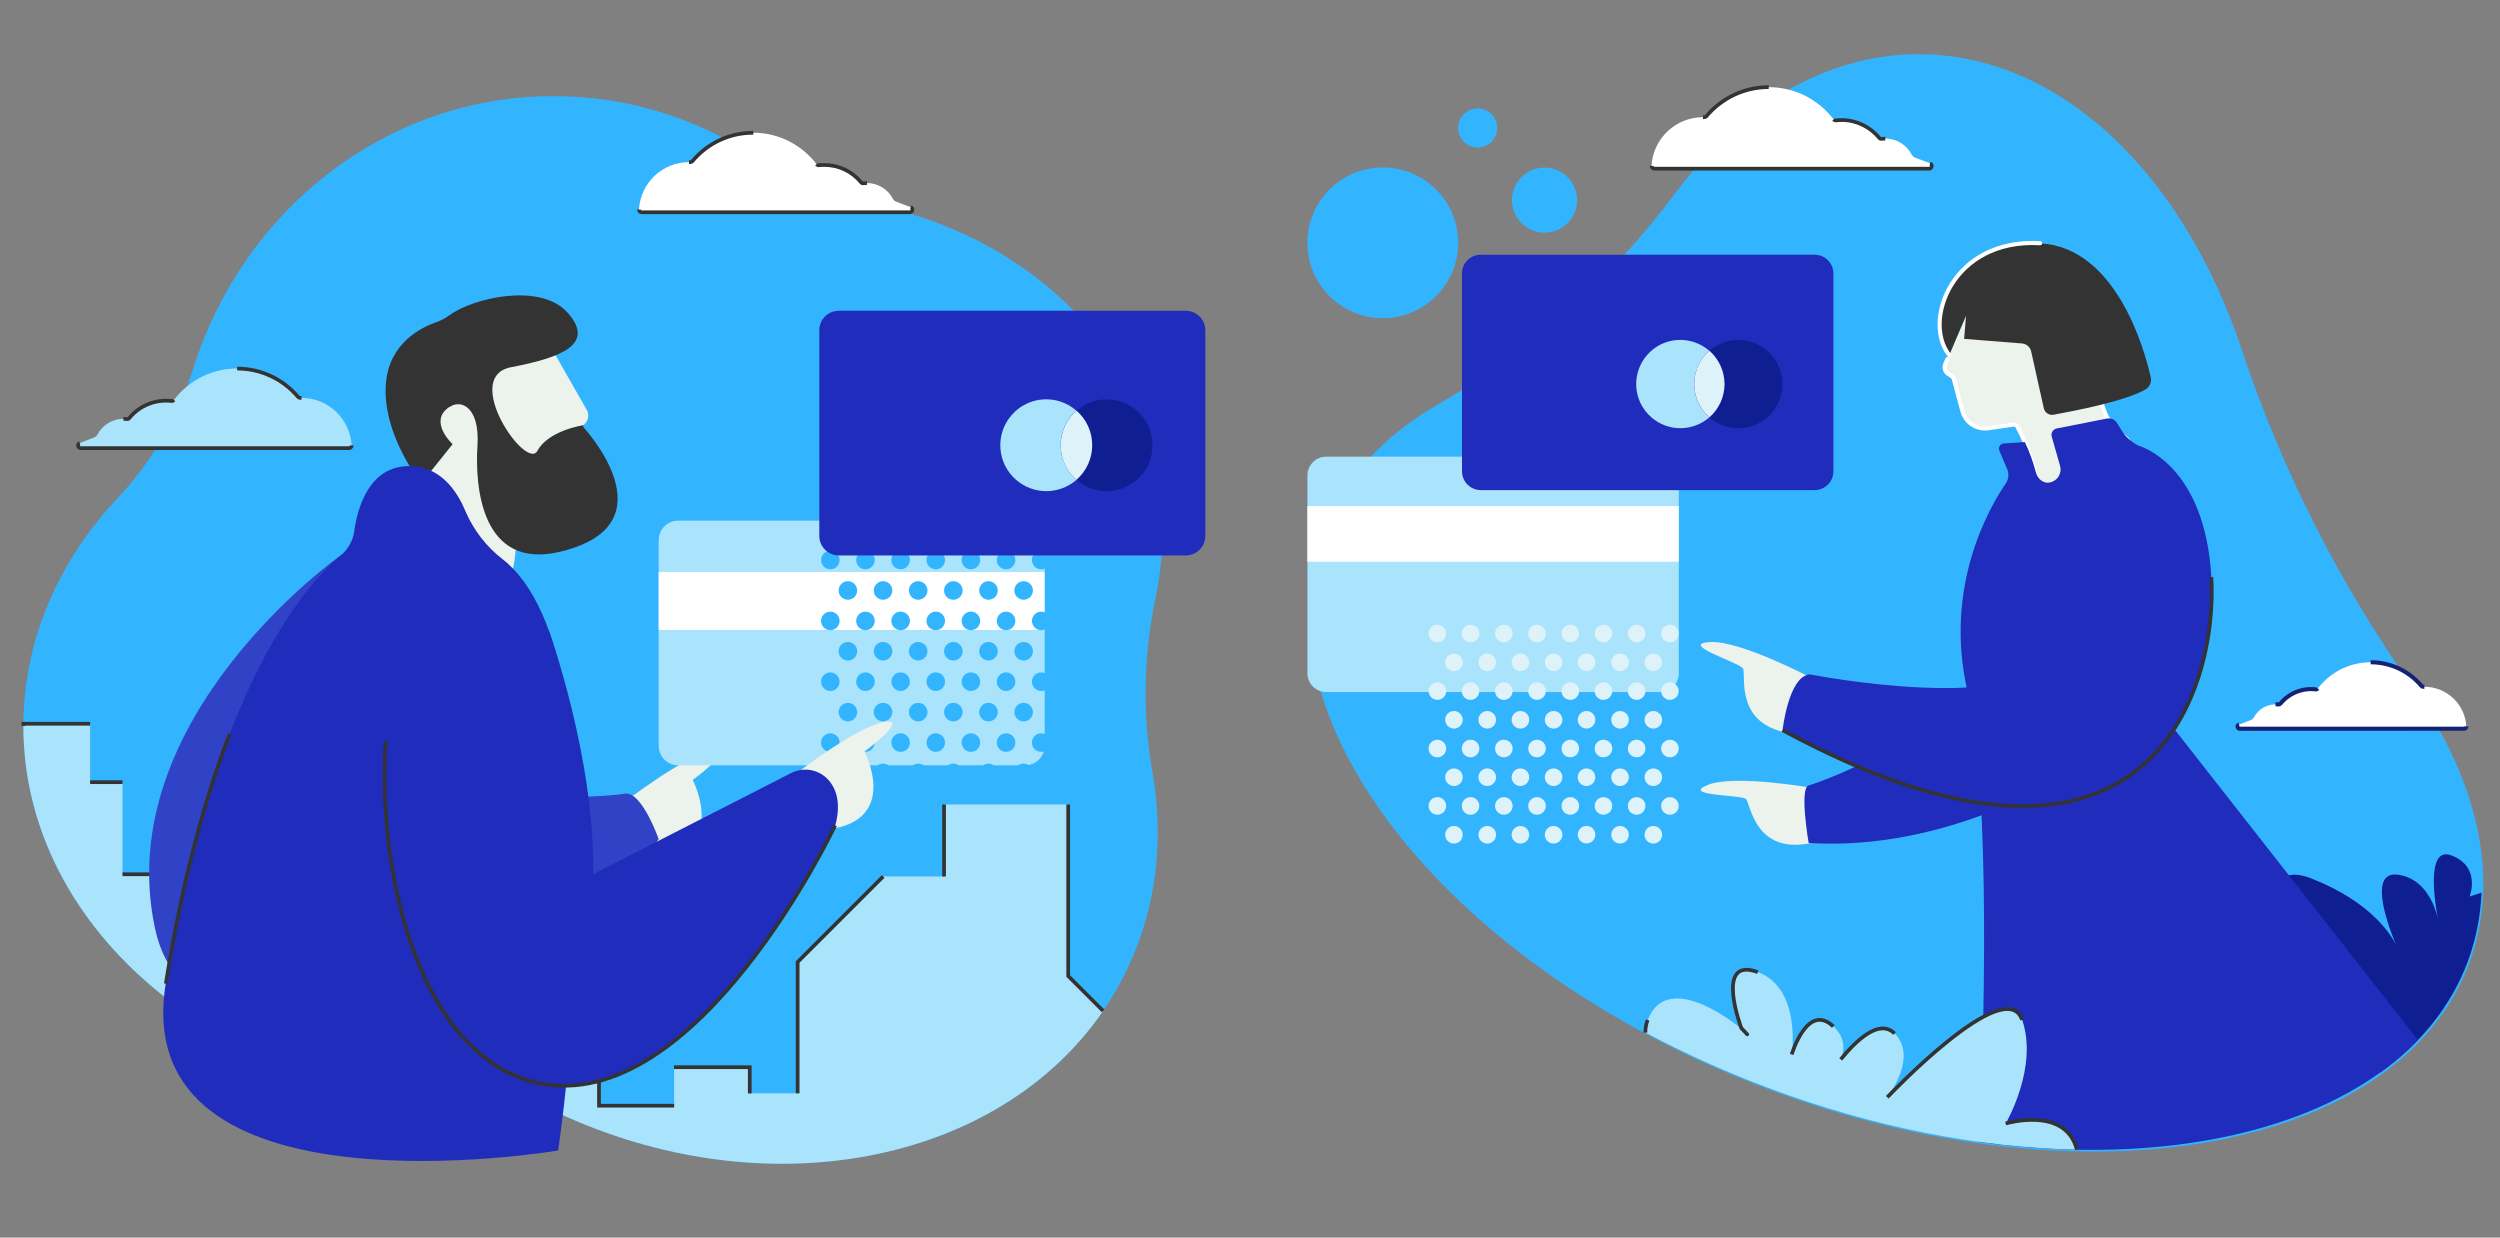 <?xml version="1.0" encoding="utf-8"?>
<!-- Generator: Adobe Illustrator 25.4.1, SVG Export Plug-In . SVG Version: 6.00 Build 0)  -->
<svg version="1.1" id="Capa_1" xmlns="http://www.w3.org/2000/svg" xmlns:xlink="http://www.w3.org/1999/xlink" x="0px" y="0px"
	 viewBox="0 0 2020 1000" style="enable-background:new 0 0 2020 1000;" xml:space="preserve">
<rect x="0" y="0" width="2020" height="1000" fill="#808080" stroke="none"/>
<style type="text/css">
	.st0{fill:#33B4FF;}
	.st1{fill:#A9E4FC;}
	.st2{fill:none;stroke:#333333;stroke-width:3;stroke-miterlimit:10;}
	.st3{fill:#FFFFFF;}
	.st4{fill:#CCF2EA;}
	.st5{fill:#ECF2EC;}
	.st6{fill:#202CBB;}
	.st7{fill:#3042C6;}
	.st8{fill:#333333;}
	.st9{fill:#0F1F91;}
	.st10{fill:#DEF2F9;}
	.st11{fill:none;stroke:#FFFFFF;stroke-width:3.32;stroke-linecap:round;stroke-linejoin:round;}
	.st12{fill:none;stroke:#152272;stroke-width:3.32;stroke-miterlimit:10;}
</style>
<path class="st0" d="M923.8,340.3c-33.7-91.2-116-153.1-216.7-175c-36.1-7.9-70.5-22-101.7-41.7c-47.3-30-102.2-46-158.2-45.9
	C311.3,77.7,196,170.1,156.1,298c-12.2,38.9-33.1,74.6-61,104.4c-47.8,51-76.2,114.9-76.2,184.2c0,167.1,165.1,302.6,368.7,302.6
	c5.5,0,11-0.1,16.5-0.3c15.3-0.5,30.5,2.6,44.4,9.2c184.1,87,391.2,35.1,462.7-115.9c23.6-49.9,29.4-104.4,20-158.1
	c-8.1-46.3-7.4-93.8,2.3-139.8C943.5,436.3,941,387.1,923.8,340.3L923.8,340.3z"/>
<path class="st1" d="M243.6,321.5h-1.1c-0.6,0-1.3-0.3-1.7-0.8c-22.8-27.2-63.3-30.7-90.4-7.9c-3.7,3.1-7,6.6-9.9,10.4
	c-0.5,0.6-1.2,0.9-2,0.8c-12.9-1.5-25.8,3.7-34,13.8c-0.4,0.6-1.2,0.9-1.9,0.8c-1-0.1-1.9-0.2-2.9-0.2c-8.8,0-16.8,4.9-20.9,12.6
	c-0.6,1.2-1.6,2.1-2.8,2.5L64.4,358c-1.1,0.4-1.6,1.6-1.2,2.7c0.3,0.8,1.1,1.4,2,1.4h216.8c1.2,0,2.1-0.9,2.1-2.1c0,0,0-0.1,0-0.1
	C282.9,338.3,265.1,321.5,243.6,321.5L243.6,321.5z"/>
<g>
	<path class="st2" d="M140.5,323.2c-0.5,0.6-1.2,0.9-2,0.8c-12.9-1.5-25.8,3.7-34,13.8c-0.4,0.6-1.2,0.9-1.9,0.8
		c-1-0.1-1.9-0.2-2.9-0.2"/>
	<path class="st2" d="M243.6,321.5h-1.1c-0.6,0-1.3-0.3-1.7-0.8c-12.2-14.5-30.2-22.9-49.2-22.9"/>
	<path class="st2" d="M64.4,358c-1.1,0.4-1.6,1.6-1.2,2.7c0.3,0.8,1.1,1.4,2,1.4h216.8c1.2,0,2.1-0.9,2.1-2.1c0,0,0-0.1,0-0.1"/>
</g>
<path class="st3" d="M556.7,131h1.1c0.7,0,1.3-0.3,1.7-0.8c22.8-27.2,63.3-30.7,90.4-7.9c3.7,3.1,7,6.6,9.9,10.4
	c0.5,0.6,1.2,0.9,1.9,0.8c1.5-0.2,2.9-0.2,4.4-0.2c11.5,0,22.3,5.1,29.6,14c0.4,0.6,1.2,0.9,1.9,0.8c1-0.1,1.9-0.2,2.9-0.2
	c8.8,0,16.8,4.9,20.9,12.6c0.6,1.2,1.6,2.1,2.8,2.5l11.6,4.4c1.1,0.4,1.6,1.6,1.2,2.7c-0.3,0.8-1.1,1.4-2,1.4H518.4
	c-1.2,0-2.1-0.9-2.1-2.1c0,0,0-0.1,0-0.1C517.5,147.8,535.2,131,556.7,131z"/>
<g>
	<path class="st2" d="M659.8,132.7c0.5,0.6,1.2,0.9,1.9,0.8c1.5-0.2,2.9-0.2,4.4-0.2c11.5,0,22.3,5.1,29.6,14
		c0.4,0.6,1.2,0.9,1.9,0.8c1-0.1,1.9-0.2,2.9-0.2"/>
	<path class="st2" d="M556.7,131h1.1c0.7,0,1.3-0.3,1.7-0.8c12.2-14.6,30.2-23,49.2-22.9"/>
	<path class="st2" d="M735.9,167.4c1.1,0.4,1.6,1.6,1.2,2.7c-0.3,0.8-1.1,1.4-2,1.4H518.4c-1.2,0-2.1-0.9-2.1-2.1c0,0,0-0.1,0-0.1"
		/>
</g>
<path class="st4" d="M597.3,171.5h-52.8"/>
<path class="st1" d="M891.3,816.8l-28.2-28.2V650H762.8v58.2h-49.1l-69.1,69.1v106.1h-38.7v-21.2h-61.2v31.2H484v-84.2L381.1,706.4
	H99V632H72.8v-47.2H18.9v1.8c0,167.1,165.1,302.6,368.7,302.6c5.5,0,11-0.1,16.5-0.3c15.3-0.5,30.5,2.6,44.4,9.2
	C617.7,978.1,806.4,940.7,891.3,816.8L891.3,816.8z"/>
<g>
	<path class="st2" d="M72.8,584.8H18.9v1.8"/>
	<path class="st2" d="M99,632H72.8"/>
	<path class="st2" d="M544.7,893.4H484v-84.2L381.1,706.4H99"/>
	<path class="st2" d="M605.8,883.5v-21.2h-61.2"/>
	<path class="st2" d="M713.6,708.2l-69.1,69.1v106.1"/>
	<path class="st2" d="M762.8,650v58.2"/>
	<path class="st2" d="M891.3,816.8l-28.2-28.2V650"/>
	<path class="st2" d="M387.6,889.2c5.5,0,11-0.1,16.5-0.3c15.3-0.5,30.5,2.6,44.4,9.2"/>
</g>
<path class="st5" d="M575.3,606.5c-22.5,4.2-71.2,42-71.2,42l-8.3,13.5l27.4,31.8c67.8-3.8,36.5-63.6,36.5-63.6
	S597.8,602.4,575.3,606.5L575.3,606.5z"/>
<path class="st1" d="M548,420.7h280.3c8.7,0,15.8,7.1,15.8,15.8v166.1c0,8.7-7.1,15.8-15.8,15.8H548c-8.7,0-15.8-7.1-15.8-15.8
	V436.4C532.2,427.7,539.3,420.7,548,420.7z"/>
<path class="st3" d="M532.2,462.2H844V509H532.2V462.2z"/>
<g>
	<circle class="st0" cx="670.9" cy="452.5" r="7.5"/>
	<circle class="st0" cx="699.3" cy="452.5" r="7.5"/>
	<circle class="st0" cx="727.7" cy="452.5" r="7.5"/>
	<circle class="st0" cx="756.1" cy="452.5" r="7.5"/>
	<circle class="st0" cx="784.5" cy="452.5" r="7.5"/>
	<circle class="st0" cx="812.9" cy="452.5" r="7.5"/>
	<circle class="st0" cx="841.3" cy="452.5" r="7.5"/>
	<circle class="st0" cx="869.8" cy="452.5" r="7.5"/>
	<circle class="st0" cx="685.1" cy="477.1" r="7.5"/>
	<circle class="st0" cx="713.5" cy="477.1" r="7.5"/>
	<circle class="st0" cx="741.9" cy="477.1" r="7.5"/>
	<circle class="st0" cx="770.3" cy="477.1" r="7.5"/>
	<circle class="st0" cx="798.7" cy="477.1" r="7.5"/>
	<circle class="st0" cx="827.1" cy="477.1" r="7.5"/>
	<circle class="st0" cx="855.5" cy="477.1" r="7.5"/>
	<circle class="st0" cx="670.9" cy="501.7" r="7.5"/>
	<circle class="st0" cx="699.3" cy="501.7" r="7.5"/>
	<circle class="st0" cx="727.7" cy="501.7" r="7.5"/>
	<circle class="st0" cx="756.1" cy="501.7" r="7.5"/>
	<circle class="st0" cx="784.5" cy="501.7" r="7.5"/>
	<circle class="st0" cx="812.9" cy="501.7" r="7.5"/>
	<circle class="st0" cx="841.3" cy="501.7" r="7.5"/>
	<circle class="st0" cx="869.8" cy="501.7" r="7.5"/>
	<circle class="st0" cx="685.1" cy="526.2" r="7.5"/>
	<circle class="st0" cx="713.5" cy="526.2" r="7.5"/>
	<circle class="st0" cx="741.9" cy="526.2" r="7.5"/>
	<circle class="st0" cx="770.3" cy="526.2" r="7.5"/>
	<circle class="st0" cx="798.7" cy="526.2" r="7.5"/>
	<circle class="st0" cx="827.1" cy="526.2" r="7.5"/>
	<circle class="st0" cx="855.5" cy="526.2" r="7.5"/>
	<circle class="st0" cx="670.9" cy="550.8" r="7.5"/>
	<circle class="st0" cx="699.3" cy="550.8" r="7.5"/>
	<circle class="st0" cx="727.7" cy="550.8" r="7.5"/>
	<circle class="st0" cx="756.1" cy="550.8" r="7.5"/>
	<circle class="st0" cx="784.5" cy="550.8" r="7.5"/>
	<circle class="st0" cx="812.9" cy="550.8" r="7.5"/>
	<circle class="st0" cx="841.3" cy="550.8" r="7.5"/>
	<circle class="st0" cx="869.8" cy="550.8" r="7.5"/>
	<circle class="st0" cx="685.1" cy="575.4" r="7.5"/>
	<circle class="st0" cx="713.5" cy="575.4" r="7.5"/>
	<circle class="st0" cx="741.9" cy="575.4" r="7.5"/>
	<circle class="st0" cx="770.3" cy="575.4" r="7.5"/>
	<circle class="st0" cx="798.7" cy="575.4" r="7.5"/>
	<circle class="st0" cx="827.1" cy="575.4" r="7.5"/>
	<circle class="st0" cx="855.5" cy="575.4" r="7.5"/>
	<circle class="st0" cx="670.9" cy="600" r="7.5"/>
	<circle class="st0" cx="699.3" cy="600" r="7.5"/>
	<circle class="st0" cx="727.7" cy="600" r="7.5"/>
	<circle class="st0" cx="756.1" cy="600" r="7.5"/>
	<circle class="st0" cx="784.5" cy="600" r="7.5"/>
	<circle class="st0" cx="812.9" cy="600" r="7.5"/>
	<circle class="st0" cx="841.3" cy="600" r="7.5"/>
	<circle class="st0" cx="869.8" cy="600" r="7.5"/>
	<circle class="st0" cx="685.1" cy="624.5" r="7.5"/>
	<circle class="st0" cx="713.5" cy="624.5" r="7.5"/>
	<circle class="st0" cx="741.9" cy="624.5" r="7.5"/>
	<circle class="st0" cx="770.3" cy="624.5" r="7.5"/>
	<circle class="st0" cx="798.7" cy="624.5" r="7.5"/>
	<circle class="st0" cx="827.1" cy="624.5" r="7.5"/>
	<circle class="st0" cx="855.5" cy="624.5" r="7.5"/>
</g>
<path class="st6" d="M677.8,251.1h280.3c8.7,0,15.8,7.1,15.8,15.8v166.1c0,8.7-7.1,15.8-15.8,15.8H677.8c-8.7,0-15.8-7.1-15.8-15.8
	V266.8C662,258.1,669.1,251.1,677.8,251.1z"/>
<path class="st7" d="M504.7,641.3c-13.6,2.7-72.4,3.7-72.4,3.7l-157-196.3c0,0-186.4,131.4-150.1,301.2S501,728,532.2,678
	C532.2,678,518.4,638.6,504.7,641.3L504.7,641.3z"/>
<path class="st5" d="M714,583.4c-22.5,4.2-71.2,42-71.2,42l-8.3,13.6l27.5,31.8c67.8-3.7,36.5-63.6,36.5-63.6S736.5,579.3,714,583.4
	L714,583.4z"/>
<path class="st5" d="M467.9,374.4l-0.8-22.6c-0.1-3.2,1.4-6.3,4.1-8.2c4.1-2.8,5.3-8.3,2.8-12.6l-30.4-53.3
	c-10,25.8-51.7-0.5-64.9,8.2c-14.2,9.4-5.2,50.9-19.4,41.6c-10.2-6.8-21.2-3.5-24.9,6.5c-4.4,11.9,5.4,22.1,12.7,27.7
	c3.8,2.9,4.8,8.1,2.5,12.3l-18.2,32.3c-7.6,13.5-13.5,27.8-17.7,42.7c-5.4,19.3,5.7,40.3,24.7,46.8l20.3,6.9
	c17.2,5.8,36.2-1.3,45.4-16.9c6.8-11.6,11-24.5,12.2-37.9l3.8-39.9c0.5-4.8,4.4-8.5,9.2-8.7l16-0.5
	C458.2,398.1,468.3,387.4,467.9,374.4C467.9,374.5,467.9,374.4,467.9,374.4L467.9,374.4z"/>
<path class="st8" d="M471.2,343.6c0,0-28,4.1-37,20.7s-61.9-59.8-21.2-67.6s68.8-18.6,45.2-44.5c-21.8-23.8-75.6-11.8-95.4,2.7
	c-3.2,2.4-6.7,4.2-10.5,5.5c-12,4.2-37.4,16.7-40.4,48.4c-3.9,41.6,28.5,81.7,28.5,81.7l25.3-31.6c0,0-16.8-15.5-6.3-27
	s28.6-5.2,26.4,28.2s3.3,100.9,66.8,85.7c92.1-22,18.8-100.6,18.8-100.6"/>
<path class="st6" d="M406.3,452c-13.3-10.2-23.7-23.7-30.3-39.1c-7.2-17.3-20.8-36.3-45.4-36.3c-32.5,0-41.8,33.9-44.4,52.8
	c-1.1,7.5-4.9,14.4-10.8,19.3c-26.8,22.4-102.8,105.1-141.5,346.1C102.8,988.7,451,929.6,451,929.6S509.8,533,406.3,452L406.3,452z"
	/>
<path class="st2" d="M185.6,593c-19.3,50.1-37.9,115.9-51.6,201.8"/>
<path class="st6" d="M342.5,478.9L443.3,509c0,0,37.7,103.7,35.9,197.4l159.9-81.7c9.8-5.1,21.8-3.2,29.5,4.7
	c6.7,7,11.4,18.6,6.3,37.7c0,0-111.6,236.3-240.6,207.9S282.2,579.8,342.5,478.9L342.5,478.9z"/>
<path class="st2" d="M674.8,667c0,0-111.6,236.3-240.6,207.9c-91.6-20.2-129.8-160.4-122.6-276.2"/>
<path class="st1" d="M857,359.7c0-10.7,4.6-20.9,12.7-27.9c-15.4-13.5-38.9-11.9-52.3,3.6c-13.5,15.4-11.9,38.9,3.6,52.3
	c14,12.2,34.8,12.2,48.8,0C861.7,380.6,857,370.5,857,359.7z"/>
<path class="st9" d="M894.1,322.7c-9,0-17.6,3.2-24.3,9.1c15.4,13.4,17.1,36.8,3.7,52.2c-1.1,1.3-2.4,2.5-3.7,3.7
	c15.4,13.5,38.8,11.9,52.3-3.6c13.5-15.4,11.9-38.8-3.6-52.3C911.7,325.9,903.1,322.7,894.1,322.7L894.1,322.7z"/>
<path class="st10" d="M882.5,359.7c0-10.7-4.6-20.9-12.7-27.9c-15.4,13.4-17.1,36.8-3.7,52.2c1.1,1.3,2.4,2.5,3.7,3.7
	C877.8,380.6,882.5,370.5,882.5,359.7z"/>
<path class="st0" d="M1069.1,430.3c16.3-43.2,48.4-77.9,92-103c75.3-43.4,140.9-101.8,192.8-171.6
	c51.6-69.4,120.6-111.9,196.4-111.9c114.8,0,214,97.4,261,238.6c32.3,97,78.7,188.7,137.6,272.2c52.9,75.2,72.2,154.8,46,224.2
	c-57.2,152.1-310.9,197.3-566.5,101.1C1172.6,783.7,1011.8,582.4,1069.1,430.3L1069.1,430.3z"/>
<path class="st5" d="M1465.8,636.9c0,0-63.9-11.5-85.9-2.7c-22,8.9,26.5,7.9,30.7,11.3c4.2,3.5,6.8,48.3,58,34.4"/>
<path class="st6" d="M1666.3,627.5c0,0-93,60.7-204.9,53.6c0,0-7.7-44.5,0-46.4c0,0,114.8-35.5,152.4-116.5"/>
<path class="st9" d="M2005.1,721.2l-9.6,3.2c0,0,9.4-23.9-14.6-33.2c-21.3-8.3-13.2,39.9-11.1,51c-1.7-7.7-9.2-32.8-32.8-35.5
	c-25.1-2.8-5.2,46.9-0.8,57.2c-3.4-7.3-19.2-34.6-68.3-54c-57.2-22.6-17.3,83.7-17.3,83.7l72.7,73c32.7-23.5,57-53.4,70.5-89.1
	C2000.5,759.4,2004.3,740.4,2005.1,721.2z"/>
<path class="st5" d="M1466.4,549.2c0,0-60.2-32.2-85.1-30.4s23.9,16.4,27,21.3c3.1,4.9-8.9,50.5,47,53.2"/>
<path class="st5" d="M1585.6,332l-6.8-25.4c-0.3-1.3-1.2-2.4-2.3-3.1l-2-1.2c-2.9-1.7-4-5.3-2.7-8.3l20.9-48.5
	c7.4-19.5,32.8-30.1,44.5-24.6c13.8,6.3,21.8,62.4,33.2,52.4c7.3-6.5,16.4-5.3,20.8,2.2c8.2,14,7.4,51.7,7.4,51.7l1,2.9
	c2.9,9,8.7,16.8,16.4,22.2c1.7,1.2,3,2.7,4,4.5c11.5,19.9,4.7,45.4-15.3,56.9c-0.2,0.1-0.5,0.3-0.7,0.4c-20,11.2-45.4,4-56.6-16
	c-0.6-1.1-0.9-2.2-1-3.4c-1.9-16.7-7.4-32.9-15.2-47.8l-0.6-1.2c-0.5-1.8-2.3-3-4.2-2.7l-19.5,2.9
	C1597.2,347.4,1588.1,341.4,1585.6,332L1585.6,332z"/>
<path class="st11" d="M1592.7,245.6c7.4-19.5,32.8-30.1,44.5-24.6c13.8,6.3,21.8,62.4,33.2,52.4c7.3-6.5,16.4-5.3,20.8,2.2
	c8.2,14,7.4,51.7,7.4,51.7l1,2.9c2.9,9,8.7,16.8,16.4,22.2c1.7,1.2,3,2.7,4,4.5c11.5,19.9,4.7,45.4-15.3,56.9
	c-0.2,0.1-0.5,0.3-0.7,0.4c-20.1,11.2-45.4,4-56.6-16c-0.6-1.1-0.9-2.2-1-3.4c-1.9-16.7-7.4-32.9-15.2-47.8l-0.6-1.2
	c-0.5-1.8-2.3-3-4.2-2.7l-19.6,2.9c-9.6,1.4-18.7-4.5-21.2-13.9l-6.8-25.4c-0.3-1.3-1.2-2.4-2.3-3.1l-2-1.2c-2.9-1.7-4-5.3-2.7-8.3
	l1.7-4"/>
<g>
	<circle class="st0" cx="1117.3" cy="196.2" r="60.9"/>
	<circle class="st0" cx="1248" cy="161.7" r="26.3"/>
	<circle class="st0" cx="1194" cy="103.4" r="15.8"/>
</g>
<path class="st1" d="M1071.6,369h269.7c8.4,0,15.2,6.8,15.2,15.2V544c0,8.4-6.8,15.2-15.2,15.2h-269.7c-8.4,0-15.2-6.8-15.2-15.2
	V384.1C1056.4,375.8,1063.2,369,1071.6,369z"/>
<path class="st3" d="M1056.4,408.9h300v45h-300V408.9z"/>
<path class="st6" d="M1196.5,205.8h269.7c8.4,0,15.2,6.8,15.2,15.2v159.8c0,8.4-6.8,15.2-15.2,15.2h-269.7
	c-8.4,0-15.2-6.8-15.2-15.2V220.9C1181.3,212.5,1188.1,205.8,1196.5,205.8z"/>
<path class="st1" d="M1368.9,310.3c0-10.3,4.5-20.1,12.2-26.9c-14.9-12.9-37.4-11.4-50.3,3.5c-12.9,14.9-11.4,37.4,3.5,50.3
	c13.4,11.7,33.4,11.7,46.9,0C1373.4,330.5,1368.9,320.7,1368.9,310.3L1368.9,310.3z"/>
<path class="st9" d="M1404.6,274.7c-8.6,0-16.9,3.1-23.4,8.8c14.9,12.9,16.4,35.5,3.5,50.3c-1.1,1.2-2.2,2.4-3.5,3.5
	c14.9,12.9,37.4,11.4,50.3-3.5c12.9-14.9,11.4-37.4-3.5-50.3C1421.6,277.8,1413.2,274.7,1404.6,274.7z"/>
<g>
	<path class="st10" d="M1393.4,310.3c0-10.3-4.5-20.1-12.2-26.9c-14.9,12.9-16.4,35.4-3.5,50.3c1.1,1.2,2.3,2.4,3.5,3.5
		C1388.9,330.5,1393.4,320.6,1393.4,310.3L1393.4,310.3z"/>
	<circle class="st10" cx="1161.4" cy="511.9" r="7.1"/>
	<circle class="st10" cx="1188.2" cy="511.9" r="7.1"/>
	<circle class="st10" cx="1215.1" cy="511.9" r="7.1"/>
	<circle class="st10" cx="1241.9" cy="511.9" r="7.1"/>
	<circle class="st10" cx="1268.8" cy="511.9" r="7.1"/>
	<circle class="st10" cx="1295.6" cy="511.9" r="7.1"/>
	<circle class="st10" cx="1322.4" cy="511.9" r="7.1"/>
	<circle class="st10" cx="1349.3" cy="511.9" r="7.1"/>
	<circle class="st10" cx="1174.8" cy="535.2" r="7.1"/>
	<circle class="st10" cx="1201.7" cy="535.2" r="7.1"/>
	<circle class="st10" cx="1228.5" cy="535.2" r="7.1"/>
	<circle class="st10" cx="1255.3" cy="535.2" r="7.1"/>
	
		<ellipse transform="matrix(0.16 -0.987 0.987 0.16 548.556 1715.061)" class="st10" cx="1282.2" cy="535.2" rx="7.1" ry="7.1"/>
	<circle class="st10" cx="1309" cy="535.2" r="7.1"/>
	<circle class="st10" cx="1335.9" cy="535.2" r="7.1"/>
	<circle class="st10" cx="1161.4" cy="558.4" r="7.1"/>
	<circle class="st10" cx="1188.2" cy="558.4" r="7.1"/>
	<circle class="st10" cx="1215.1" cy="558.4" r="7.1"/>
	<circle class="st10" cx="1241.9" cy="558.4" r="7.1"/>
	<circle class="st10" cx="1268.8" cy="558.4" r="7.1"/>
	<circle class="st10" cx="1295.6" cy="558.4" r="7.1"/>
	<circle class="st10" cx="1322.4" cy="558.4" r="7.1"/>
	<circle class="st10" cx="1349.3" cy="558.4" r="7.1"/>
	<circle class="st10" cx="1174.8" cy="581.6" r="7.1"/>
	<circle class="st10" cx="1201.7" cy="581.6" r="7.1"/>
	<circle class="st10" cx="1228.5" cy="581.6" r="7.1"/>
	<circle class="st10" cx="1255.3" cy="581.6" r="7.1"/>
	
		<ellipse transform="matrix(0.16 -0.987 0.987 0.16 502.726 1754.053)" class="st10" cx="1282.2" cy="581.6" rx="7.1" ry="7.1"/>
	<circle class="st10" cx="1309" cy="581.6" r="7.1"/>
	<circle class="st10" cx="1335.9" cy="581.6" r="7.1"/>
	<circle class="st10" cx="1161.4" cy="604.8" r="7.1"/>
	<circle class="st10" cx="1188.2" cy="604.8" r="7.1"/>
	<circle class="st10" cx="1215.1" cy="604.8" r="7.1"/>
	<circle class="st10" cx="1241.9" cy="604.8" r="7.1"/>
	<circle class="st10" cx="1268.8" cy="604.8" r="7.1"/>
	<circle class="st10" cx="1295.6" cy="604.8" r="7.1"/>
	<circle class="st10" cx="1322.4" cy="604.8" r="7.1"/>
	<circle class="st10" cx="1349.3" cy="604.8" r="7.1"/>
	<circle class="st10" cx="1174.8" cy="628" r="7.1"/>
	<circle class="st10" cx="1201.7" cy="628" r="7.1"/>
	<circle class="st10" cx="1228.5" cy="628" r="7.1"/>
	<circle class="st10" cx="1255.3" cy="628" r="7.1"/>
	
		<ellipse transform="matrix(0.16 -0.987 0.987 0.16 456.895 1793.046)" class="st10" cx="1282.2" cy="628" rx="7.1" ry="7.1"/>
	<circle class="st10" cx="1309" cy="628" r="7.1"/>
	<circle class="st10" cx="1335.9" cy="628" r="7.1"/>
	<circle class="st10" cx="1161.4" cy="651.2" r="7.1"/>
	<circle class="st10" cx="1188.2" cy="651.2" r="7.1"/>
	<circle class="st10" cx="1215.1" cy="651.2" r="7.1"/>
	<circle class="st10" cx="1241.9" cy="651.2" r="7.1"/>
	<circle class="st10" cx="1268.8" cy="651.2" r="7.1"/>
	<circle class="st10" cx="1295.6" cy="651.2" r="7.1"/>
	<circle class="st10" cx="1322.4" cy="651.2" r="7.1"/>
	<circle class="st10" cx="1349.3" cy="651.2" r="7.1"/>
	<circle class="st10" cx="1174.8" cy="674.5" r="7.1"/>
	<circle class="st10" cx="1201.7" cy="674.5" r="7.1"/>
	<circle class="st10" cx="1228.5" cy="674.5" r="7.1"/>
	<circle class="st10" cx="1255.3" cy="674.5" r="7.1"/>
	
		<ellipse transform="matrix(0.16 -0.987 0.987 0.16 411.055 1832.047)" class="st10" cx="1282.2" cy="674.5" rx="7.1" ry="7.1"/>
	<circle class="st10" cx="1309" cy="674.5" r="7.1"/>
	<circle class="st10" cx="1335.9" cy="674.5" r="7.1"/>
</g>
<path class="st3" d="M1376,94.7h1.1c0.7,0,1.3-0.3,1.7-0.8c23.3-27.8,64.8-31.4,92.6-8.1c3.7,3.1,7.1,6.7,10.1,10.6
	c0.5,0.6,1.2,0.9,2,0.8c1.5-0.2,3-0.3,4.5-0.3c11.7,0,22.9,5.3,30.3,14.4c0.5,0.6,1.2,0.9,1.9,0.8c1-0.1,2-0.2,3-0.2
	c9,0,17.2,5,21.4,12.9c0.6,1.2,1.7,2.1,2.9,2.6l11.9,4.5c1.1,0.4,1.7,1.7,1.2,2.8c-0.3,0.8-1.1,1.4-2,1.4h-222c-1.2,0-2.2-1-2.2-2.2
	c0,0,0-0.1,0-0.1C1335.8,111.9,1354,94.7,1376,94.7L1376,94.7z"/>
<g>
	<path class="st2" d="M1481.6,96.5c0.5,0.6,1.2,0.9,2,0.8c1.5-0.2,3-0.3,4.5-0.3c11.7,0,22.8,5.3,30.3,14.4c0.5,0.6,1.2,0.9,1.9,0.8
		c1-0.1,2-0.2,3-0.2"/>
	<path class="st2" d="M1376,94.7h1.1c0.7,0,1.3-0.3,1.7-0.8c12.5-14.9,30.9-23.5,50.3-23.5"/>
	<path class="st2" d="M1559.5,132.1c1.1,0.4,1.7,1.7,1.2,2.8c-0.3,0.8-1.1,1.4-2,1.4h-222c-1.2,0-2.2-1-2.2-2.2c0,0,0-0.1,0-0.1"/>
</g>
<path class="st4" d="M1417.6,136.2h-54.1"/>
<path class="st3" d="M1958.9,554.9h-0.9c-0.5,0-1.1-0.2-1.4-0.6c-19.1-22.7-52.9-25.7-75.6-6.6c-3.1,2.6-5.8,5.5-8.3,8.7
	c-0.4,0.5-1,0.8-1.6,0.7c-10.8-1.3-21.6,3.1-28.5,11.5c-0.4,0.5-1,0.7-1.6,0.7c-8.2-1-16.1,3.1-19.9,10.4c-0.5,1-1.3,1.7-2.4,2.1
	l-9.7,3.7c-0.9,0.3-1.4,1.4-1,2.3c0.3,0.7,0.9,1.2,1.7,1.1H1991c1,0,1.8-0.8,1.8-1.8c0,0,0-0.1,0-0.1
	C1991.8,569,1976.9,554.9,1958.9,554.9L1958.9,554.9z"/>
<g>
	<path class="st12" d="M1872.7,556.3c-0.4,0.5-1,0.8-1.6,0.7c-10.8-1.3-21.6,3.1-28.5,11.5c-0.4,0.5-1,0.7-1.6,0.7
		c-0.8-0.1-1.6-0.2-2.4-0.2"/>
	<path class="st12" d="M1958.9,554.9h-0.9c-0.5,0-1.1-0.2-1.4-0.6c-10.2-12.2-25.2-19.2-41.1-19.2"/>
	<path class="st12" d="M1809.1,585.4c-0.9,0.3-1.4,1.4-1,2.3c0.3,0.7,0.9,1.2,1.7,1.1H1991c1,0,1.8-0.8,1.8-1.8c0,0,0-0.1,0-0.1"/>
</g>
<path class="st8" d="M1580.5,273.8l8.1-18.8l-1.6,18.8l46.7,3.7c3.7,0.3,6.7,2.9,7.5,6.5l10.2,45.9c0.8,3.5,4.2,5.8,7.8,5.2
	c16.1-2.9,58.2-11,74.3-20.4c3.4-2,5.2-6,4.3-9.9c-5-22.2-27.8-104.8-89.3-108.2c-71.1-4-95.2,63-73.5,90.3"/>
<path class="st11" d="M1648.4,196.5c-71.1-4-95.2,63-73.5,90.3"/>
<path class="st6" d="M1953.7,840.3l-197.8-252.4c-4.6-5.9-5.7-13.8-2.8-20.7c16.1-38.3,62.1-166-24.5-206.8
	c-5.8-2.7-10.7-7-14.2-12.4l-3.9-6.3c-1.7-2.7-4.9-4.1-8.1-3.5l-40.6,8c-2.8,0.6-4.7,3.3-4.1,6.2c0,0.1,0.1,0.3,0.1,0.4l6.7,23.5
	c1.5,5.1-1,10.6-5.9,12.8c-6.2,2.8-12.1-1.2-13.7-7.8c-2.2-8.3-5.1-16.3-8.8-24.1l-17,1.1c-2.3,0.1-4.1,2.1-3.9,4.5
	c0,0.5,0.1,0.9,0.3,1.4l6.3,14.9c1.6,3.8,1.2,8.1-1.1,11.5c-12.6,18.3-50.9,83.1-30.8,168.6c19.3,81.5,12.8,286.1,9.4,363.6
	C1750.4,943.3,1883.6,913.2,1953.7,840.3L1953.7,840.3z"/>
<path class="st6" d="M1728.6,360.4c0,0,52.9,14.3,58.2,106c5.3,91.7-50.8,283.2-346.5,123.7c0,0,4.8-43.9,22.1-45.2
	c0,0,175.5,34.6,200.8-18.6c25.3-53.2,35.9-81.1,35.9-81.1"/>
<path class="st2" d="M1786.8,466.4c5.3,91.7-50.8,283.2-346.5,123.6"/>
<path class="st1" d="M1678.1,928.9c-9.1-35.6-57.5-21.1-57.5-21.1s26.6-45.2,13.3-83.8c-13.3-38.6-109,62.5-109,62.5
	s25.3-31.9,6-51.5c-12.3-12.5-31.3,5.9-43.5,20.9c3.2-7.8,3.6-17.5-6-26.6c-20.9-20-33.6,22.6-33.6,22.6s8-53.2-27.5-66.5
	c-35.4-13.3-13.3,45.2-13.3,45.2s7.5,8,3.8,4s-62.7-53.2-79.4-10.6c-1.3,3.3-1.9,6.8-1.8,10.3c31.5,16.8,64.1,31.5,97.6,44.1
	C1513.5,911,1599.6,927.4,1678.1,928.9L1678.1,928.9z"/>
<g>
	<path class="st2" d="M1331.3,824.1c-1.3,3.3-1.9,6.8-1.8,10.3"/>
	<path class="st2" d="M1420.3,785.5c-35.4-13.3-13.3,45.2-13.3,45.2s7.5,8,3.8,4"/>
	<path class="st2" d="M1481.3,829.4c-20.9-20-33.6,22.6-33.6,22.6"/>
	<path class="st2" d="M1530.8,835.1c-12.3-12.5-31.3,5.9-43.5,20.9"/>
	<path class="st2" d="M1633.9,824.1c-13.3-38.6-109,62.5-109,62.5"/>
	<path class="st2" d="M1678.1,928.9c-9.1-35.6-57.5-21.1-57.5-21.1"/>
</g>
</svg>
